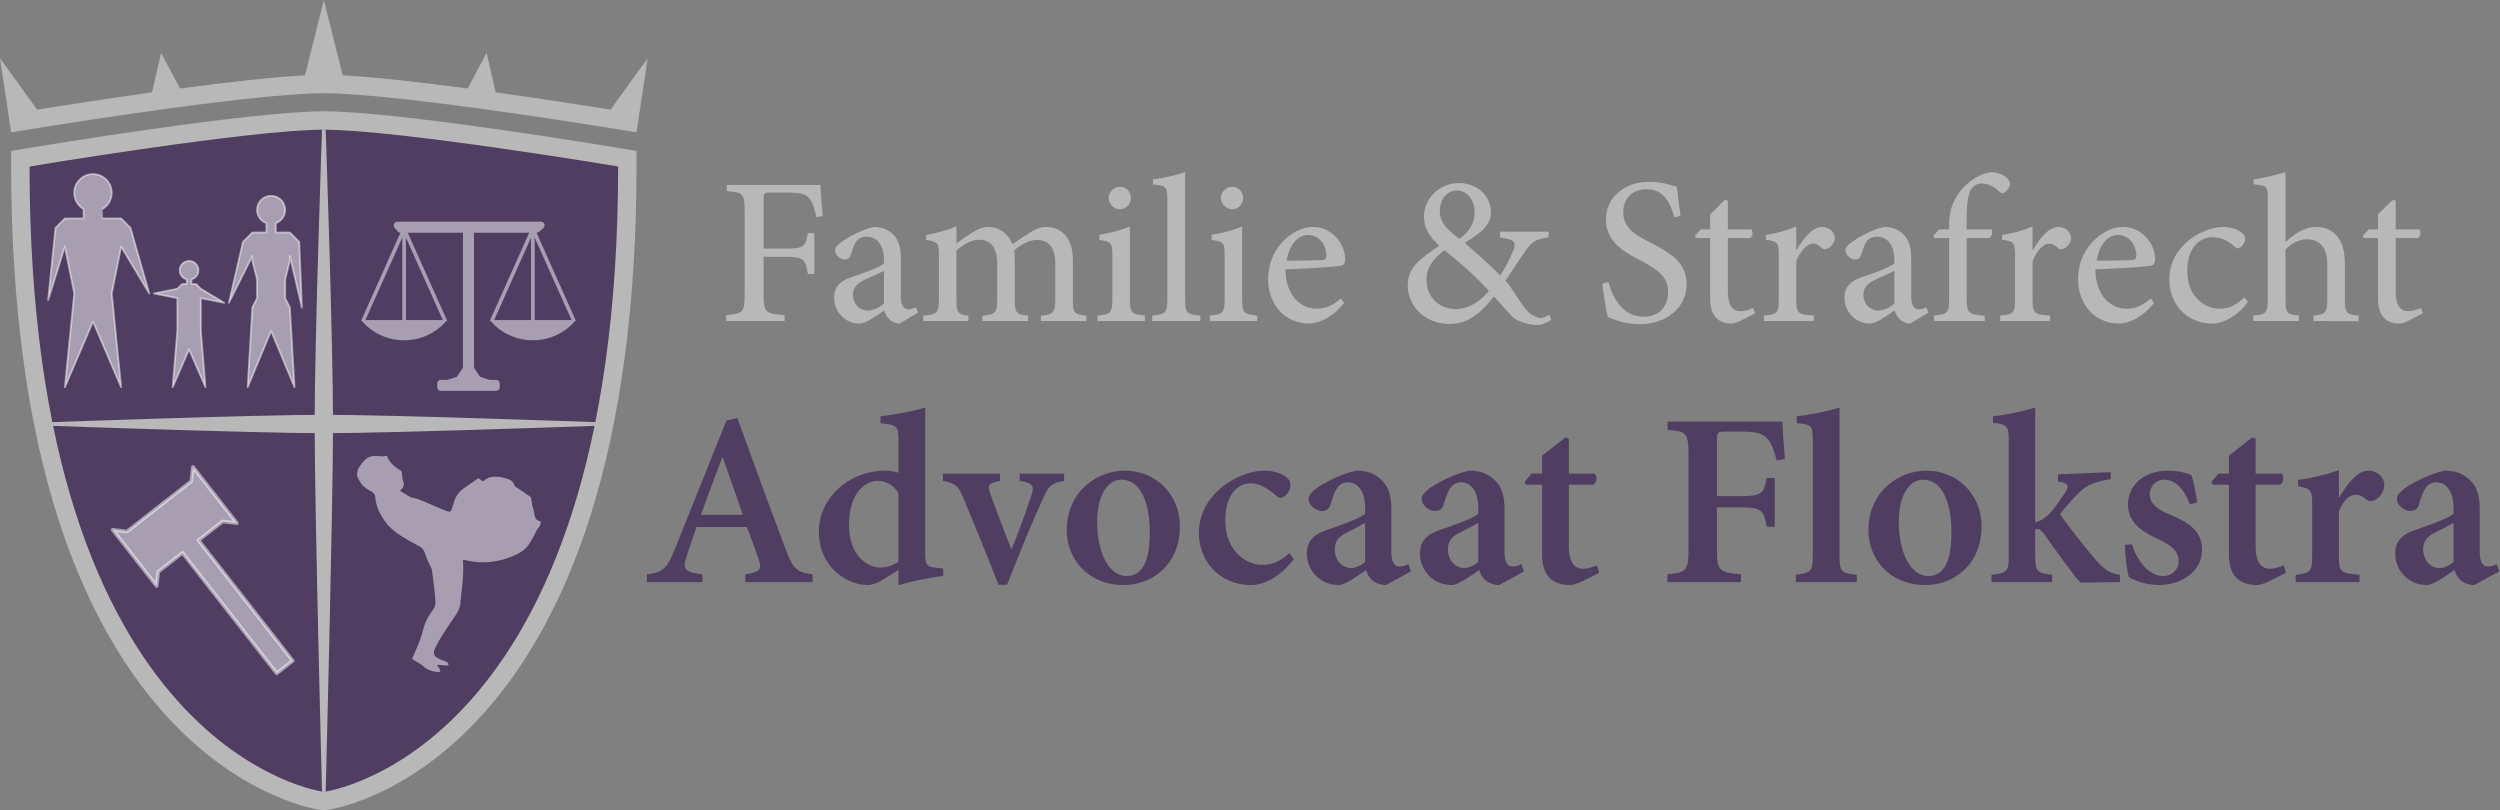 <?xml version="1.0" encoding="utf-8"?>
<!-- Generator: Adobe Illustrator 17.0.0, SVG Export Plug-In . SVG Version: 6.00 Build 0)  -->
<!DOCTYPE svg PUBLIC "-//W3C//DTD SVG 1.1//EN" "http://www.w3.org/Graphics/SVG/1.1/DTD/svg11.dtd">
<svg version="1.1" xmlns="http://www.w3.org/2000/svg" xmlns:xlink="http://www.w3.org/1999/xlink" x="0px" y="0px" width="617px"
	 height="200px" viewBox="0 0 617 200" enable-background="new 0 0 617 200" xml:space="preserve">
<rect x="0" y="0" width="617" height="200" fill="#808080" stroke="none"/>
<g id="schild">
	<g id="schild_1_">
		<path fill="#4F3D62" d="M79.642,197.677c-0.776-0.097-19.218-2.615-37.729-23.441C25.085,155.305,5.025,116.838,5.025,41.089
			v-1.922l1.896-0.317c2.226-0.372,54.726-9.11,73.003-9.11c18.276,0,70.777,8.737,73.003,9.11l1.896,0.317v1.922
			c0,75.749-20.06,114.216-36.887,133.147c-18.511,20.826-36.953,23.344-37.729,23.441l-0.281,0.035L79.642,197.677z"/>
		<path fill="#B8B8B8" d="M79.923,32.011c18.298,0,72.629,9.079,72.629,9.079c0,145.257-72.629,154.336-72.629,154.336
			S7.295,186.347,7.295,41.09C7.295,41.09,61.625,32.011,79.923,32.011 M79.923,27.472c-18.463,0-71.143,8.767-73.377,9.141
			l-3.791,0.634v3.844c0,33.603,3.891,62.799,11.564,86.779c6.218,19.432,14.931,35.54,25.897,47.876
			c19.073,21.457,38.333,24.084,39.144,24.185l0.563,0.07l0.563-0.07c0.811-0.101,20.071-2.728,39.144-24.185
			c10.966-12.336,19.678-28.444,25.897-47.876c7.673-23.979,11.564-53.176,11.564-86.779v-3.844l-3.791-0.634
			C151.067,36.239,98.386,27.472,79.923,27.472L79.923,27.472z"/>
	</g>
	<g id="kruis">
		<path fill="#B8B8B8" stroke="#B8B8B8" stroke-width="0.908" stroke-miterlimit="10" d="M79.923,32.011
			c0,0,1.816,52.197,1.816,72.629s-1.816,90.786-1.816,90.786s-1.816-70.354-1.816-90.786S79.923,32.011,79.923,32.011z"/>
		<path fill="#B8B8B8" stroke="#B8B8B8" stroke-width="0.908" stroke-miterlimit="10" d="M146.949,104.64
			c0,0-50.265,1.816-67.025,1.816s-67.025-1.816-67.025-1.816s50.265-1.816,67.025-1.816S146.949,104.64,146.949,104.64z"/>
	</g>
	<g id="kroon_3_">
		<path fill="#B8B8B8" d="M79.923,0l-4.649,18.596c-8.011,0.416-19.429,1.727-30.841,3.249l-4.674-8.792l-2.235,9.737
			c-11.3,1.583-21.9,3.237-28.358,4.271L0,14.384L2.751,32.66c0,0,57.729-9.647,77.173-9.647s77.173,9.647,77.173,9.647l2.75-18.277
			l-9.167,12.678c-6.458-1.034-17.057-2.688-28.356-4.271l-2.235-9.737l-4.674,8.792c-11.413-1.522-22.831-2.833-30.842-3.249
			L79.923,0z"/>
	</g>
</g>
<g id="boeskoolmannetje">
	<path opacity="0.5" fill="#FFFFFF" d="M108.635,165.674c0.261-0.361-0.719-1.192-0.707-1.508c0.011-0.286,1.843,0.224,2.693,0.056
		c0,0,0.278-0.629-0.412-0.831c-0.175-0.163-0.415-0.223-0.638-0.303c-0.539-0.195-1.078-0.392-1.575-0.684
		c-0.866-0.509-1.087-1.132-0.744-2.087c0.259-0.719,0.629-1.383,1.008-2.043c1.273-2.218,2.743-4.311,4.176-6.425
		c0.688-1.016,1.176-2.076,1.226-3.314c0.047-1.159,0.233-2.305,0.365-3.454c0.253-2.196,0.38-4.39,0.245-6.596
		c-0.016-0.258,0.039-0.353,0.337-0.281c1.335,0.322,2.69,0.526,4.063,0.565c2.9,0.082,5.664-0.518,8.313-1.694
		c1.342-0.596,2.556-1.344,3.429-2.564c0.495-0.691,0.912-1.426,1.315-2.173c0.419-0.776,0.706-1.633,1.318-2.294
		c0.275-0.297,0.352-0.645,0.392-1.022c0.023-0.219-0.034-0.355-0.265-0.414c-0.724-0.183-1.109-0.69-1.247-1.391
		c-0.163-0.829-0.201-1.685-0.583-2.463c-0.042-0.085-0.031-0.195-0.044-0.294c-0.062-0.456-0.122-0.913-0.185-1.369
		c-0.035-0.248-0.169-0.427-0.369-0.58c-0.982-0.75-2.031-1.401-3.065-2.073c-0.279-0.181-0.608-0.328-0.719-0.676
		c-0.281-0.888-0.946-1.344-1.78-1.609c-0.822-0.261-1.665-0.435-2.524-0.501c-1.018-0.078-1.991,0.074-2.843,0.696
		c-0.727,0.53-0.735,0.541-1.373-0.105c-0.218-0.221-0.374-0.241-0.632-0.056c-0.901,0.646-1.804,1.292-2.736,1.892
		c-1.316,0.846-2.377,1.891-2.888,3.409c-0.23,0.685-0.447,1.374-0.678,2.058c-0.25,0.739-0.453,0.86-1.194,0.6
		c-1.506-0.528-2.936-1.244-4.416-1.837c-1.213-0.486-2.377-1.101-3.664-1.391c-0.303-0.068-0.646-0.062-0.905-0.207
		c-0.801-0.448-1.568-0.957-2.353-1.433c-0.234-0.142-0.258-0.237-0.025-0.423c0.629-0.503,0.851-1.169,0.605-1.936
		c-0.23-0.72-0.349-1.453-0.382-2.202c-0.013-0.291-0.124-0.477-0.381-0.627c-1.041-0.609-1.988-1.329-2.638-2.376
		c-0.02-0.032-0.041-0.065-0.07-0.087c-0.329-0.262-0.434-0.624-0.462-1.022c-0.198-0.027-0.395-0.055-0.593-0.082
		c-0.336,0.119-0.68,0.146-1.03,0.085c-0.518-0.091-1.04-0.096-1.564-0.084c-1.09,0.024-1.964,0.492-2.672,1.298
		c-0.577,0.656-1.113,1.342-1.48,2.145c-0.058,0.42-0.117,0.84-0.175,1.259c0.047,0.538,0.345,0.965,0.599,1.419
		c0.233,0.416,0.468,0.821,0.807,1.16c0.625,0.624,1.373,1.077,2.138,1.493c0.607,0.33,0.93,0.756,0.981,1.477
		c0.162,2.303,1.189,4.277,2.528,6.092c1.102,1.493,2.575,2.588,4.124,3.588c1.426,0.92,2.964,1.639,4.423,2.502
		c0.515,0.305,0.822,0.718,1.047,1.259c0.41,0.987,0.666,2.031,1.205,2.972c0.3,0.523,0.589,1.097,0.664,1.698
		c0.323,2.558,0.691,5.113,0.846,7.69c0.043,0.71-0.182,1.355-0.608,1.919c-0.846,1.12-1.558,2.314-2.049,3.634
		c-0.287,0.773-0.465,1.576-0.689,2.366c-0.636,2.252-1.516,3.899-2.398,6.053c-0.049,0.12,1.491,1.04,1.811,1.2
		c0.491,0.246,0.815,0.647,1.443,1.09c0.618,0.437,1.564,0.809,2.312,0.925C107.978,165.868,108.391,166.012,108.635,165.674z"/>
</g>
<g id="hamer">
	<g id="hamer_6_">
		
			<polygon opacity="0.5" fill="#FFFFFF" stroke="#FFFFFF" stroke-width="0.908" stroke-linejoin="round" stroke-miterlimit="10" points="
			68.288,166.181 45.034,136.441 39.086,141.092 38.654,144.625 27.802,130.746 31.335,131.179 47.197,118.777 47.629,115.244 
			58.481,129.123 54.948,128.69 49,133.341 72.253,163.081 		"/>
	</g>
</g>
<g id="weegschaal">
	<g id="weegschaal_5_">
		<g id="weegschaal_6_" opacity="0.5">
			<path fill="#FFFFFF" stroke="#FFFFFF" stroke-width="0.454" stroke-miterlimit="10" d="M109.883,79.22
				c-2.494,2.786-6.117,4.539-10.15,4.539c-4.032,0-7.655-1.752-10.149-4.537L109.883,79.22z"/>
			<g id="ophanging_l_6_">
				
					<line fill="none" stroke="#FFFFFF" stroke-width="0.908" stroke-miterlimit="10" x1="89.585" y1="79.222" x2="99.733" y2="56.523"/>
				
					<line fill="none" stroke="#FFFFFF" stroke-width="0.908" stroke-miterlimit="10" x1="99.733" y1="56.523" x2="109.883" y2="79.22"/>
				
					<line fill="none" stroke="#FFFFFF" stroke-width="0.908" stroke-miterlimit="10" x1="99.733" y1="56.523" x2="99.733" y2="79.22"/>
			</g>
			<path fill="#FFFFFF" stroke="#FFFFFF" stroke-width="0.454" stroke-miterlimit="10" d="M141.658,79.22
				c-2.494,2.786-6.117,4.539-10.15,4.539c-4.032,0-7.655-1.752-10.149-4.537L141.658,79.22z"/>
			<g id="ophanging_r_6_">
				
					<line fill="none" stroke="#FFFFFF" stroke-width="0.908" stroke-miterlimit="10" x1="121.359" y1="79.222" x2="131.508" y2="56.523"/>
				
					<line fill="none" stroke="#FFFFFF" stroke-width="0.908" stroke-miterlimit="10" x1="131.508" y1="56.523" x2="141.658" y2="79.22"/>
				
					<line fill="none" stroke="#FFFFFF" stroke-width="0.908" stroke-miterlimit="10" x1="131.508" y1="56.523" x2="131.508" y2="79.22"/>
			</g>
			<polygon fill="#FFFFFF" stroke="#FFFFFF" stroke-width="1.816" stroke-linejoin="round" stroke-miterlimit="10" points="
				98.826,56.523 98.081,55.615 133.487,55.615 132.416,56.523 116.075,56.523 116.075,91.022 117.891,93.745 120.614,94.653 
				122.43,94.653 122.43,95.561 108.812,95.561 108.812,94.653 110.628,94.653 113.351,93.745 115.167,91.022 115.167,56.523 			"/>
		</g>
	</g>
</g>
<g id="familie">
	<g id="familie_larger_1_">
		
			<path id="vrouw_7_" opacity="0.5" fill="#FFFFFF" stroke="#FFFFFF" stroke-width="0.454" stroke-linejoin="round" stroke-miterlimit="10" d="
			M68.066,55.071c1.347-0.477,2.312-1.762,2.312-3.272l0,0c0-1.917-1.554-3.47-3.47-3.47l0,0c-1.917,0-3.47,1.554-3.47,3.47l0,0
			c0,1.512,0.967,2.799,2.317,3.274l-0.004,2.314h-3.47L59.967,59.7l-3.47,15.039L62.28,63.17v1.157l1.157,4.627v4.627l-1.157,2.314
			l-1.157,19.666l5.784-13.882l5.784,13.882l-1.157-19.666l-1.157-2.314v-4.627l1.157-4.627V63.17l2.979,12.757L73.849,59.7
			l-2.314-2.314h-3.47L68.066,55.071z"/>
		
			<path id="kind_7_" opacity="0.5" fill="#FFFFFF" stroke="#FFFFFF" stroke-width="0.454" stroke-linejoin="round" stroke-miterlimit="10" d="
			M47.242,68.954c0.998-0.257,1.735-1.163,1.735-2.241l0,0c0-1.278-1.036-2.314-2.314-2.314l0,0c-1.278,0-2.314,1.036-2.314,2.314
			l0,0c0,1.078,0.737,1.984,1.735,2.241v1.157h-1.157l-1.157,1.157l-5.784,1.157l5.784,1.157v8.025l-1.157,13.955l4.049-9.327
			l4.049,9.327l-1.157-13.955v-8.025l5.784,1.157l-5.784-3.47l-1.157-1.157h-1.157L47.242,68.954z"/>
		
			<path id="man_7_" opacity="0.5" fill="#FFFFFF" stroke="#FFFFFF" stroke-width="0.454" stroke-linejoin="round" stroke-miterlimit="10" d="
			M25.264,51.602c1.382-0.8,2.312-2.295,2.312-4.007l0,0c0-2.556-2.072-4.627-4.627-4.627l0,0c-2.556,0-4.627,2.072-4.627,4.627l0,0
			c0,1.712,0.93,3.207,2.314,4.007v2.314h-4.627l-2.314,2.314l-1.822,17.828l4.136-13.2l2.314,11.568l-2.314,23.136l6.941-16.195
			l6.941,16.195l-2.314-23.136l2.314-11.568l6.941,11.568l-4.627-16.195l-2.314-2.314h-4.627
			C25.262,53.916,25.262,51.602,25.264,51.602z"/>
	</g>
</g>
<g id="title">
	<g>
		<path fill="#4F3D62" d="M183.946,143.666v-1.917c3.775-0.599,4.135-1.258,3.296-3.715c-0.719-2.097-1.738-4.973-2.936-7.969
			h-12.404c-0.779,2.277-1.618,4.674-2.397,7.071c-1.079,3.295-0.719,4.015,3.835,4.614v1.917h-13.722l0.06-1.917
			c4.015-0.599,4.794-1.139,6.951-6.412l12.643-31.519l2.697-0.659c3.895,10.666,7.79,21.512,11.804,32.058
			c1.978,5.333,2.816,5.992,6.771,6.531v1.917H183.946z M178.374,112.866h-0.12c-1.857,4.793-3.595,9.587-5.273,14.201h10.366
			L178.374,112.866z"/>
		<path fill="#4F3D62" d="M232.78,142.107c-1.378,0.24-6.711,0.959-11.026,2.337v-3.775l-3.775,2.337
			c-1.857,1.139-3.056,1.378-3.775,1.378c-5.153,0-12.104-4.375-12.104-13.183c0-8.329,7.37-15.041,16.478-15.041
			c0.6,0,1.738,0.12,3.176,0.479v-7.97c0-3.595-0.419-3.835-4.434-4.194v-1.738c3.655-0.419,8.209-1.258,11.026-2.157v35.653
			c0,3.355,0.359,3.655,2.876,3.895l1.558,0.18V142.107z M221.754,121.794c-1.198-2.157-3.176-3.116-5.273-3.116
			c-1.978,0-6.951,1.858-6.951,10.966c0,7.31,4.434,10.426,7.73,10.426c1.618,0,3.056-0.479,4.494-1.438V121.794z"/>
		<path fill="#4F3D62" d="M262.62,118.678c-3.116,0.54-3.835,1.199-5.214,4.375c-2.217,4.734-5.272,12.164-8.868,21.272h-2.097
			c-2.936-7.49-5.752-14.381-8.688-21.452c-1.258-2.996-1.917-3.596-5.033-4.195v-1.797h14.082v1.797
			c-2.937,0.599-3.176,1.019-2.337,3.356c1.498,4.194,3.835,10.306,5.153,13.602c1.558-3.715,3.595-9.228,4.914-13.363
			c0.779-2.337,0.479-3.056-2.876-3.595v-1.797h10.966V118.678z"/>
		<path fill="#4F3D62" d="M277.539,116.162c8.149,0,13.662,6.292,13.662,13.662c0,9.827-7.13,14.561-13.842,14.561
			c-9.168,0-14.081-6.771-14.081-13.482c0-9.887,7.85-14.741,14.201-14.741H277.539z M276.7,118.379
			c-3.056,0-5.932,3.475-5.932,10.366c0,7.55,2.876,13.422,7.25,13.422c2.937,0,5.753-1.978,5.753-10.726
			c0-7.909-2.517-13.063-7.011-13.063H276.7z"/>
		<path fill="#4F3D62" d="M319.301,137.973c-2.756,3.775-6.831,6.412-10.486,6.412c-8.148,0-12.942-6.232-12.942-12.823
			c0-4.554,2.217-8.749,6.231-11.745c3.655-2.756,7.61-3.655,9.827-3.655h0.061c2.396,0,4.434,0.719,5.452,1.618
			c0.839,0.6,1.019,1.199,1.019,2.038c0,1.498-1.438,3.056-2.396,3.056c-0.359,0-0.719-0.24-1.259-0.659
			c-2.217-2.038-4.313-2.937-6.172-2.937c-3.115,0-6.231,2.697-6.231,9.168c0,8.209,5.933,10.966,8.868,10.966
			c2.637,0,4.435-0.659,6.951-2.876L319.301,137.973z"/>
		<path fill="#4F3D62" d="M342.069,144.385c-1.379,0-2.637-0.54-3.416-1.199c-0.839-0.779-1.258-1.678-1.498-2.517
			c-2.396,1.678-5.272,3.715-6.771,3.715c-4.854,0-7.85-3.895-7.85-7.67c0-3.056,1.498-4.734,4.793-5.873
			c3.716-1.258,8.21-2.876,9.588-4.015v-1.378c0-4.134-1.678-6.411-4.314-6.411c-0.959,0-1.678,0.359-2.337,1.079
			c-0.719,0.839-1.259,2.277-1.798,4.134c-0.359,1.438-1.139,1.857-2.277,1.857c-1.378,0-3.235-1.378-3.235-2.936
			c0-0.958,0.719-1.678,1.978-2.696c2.098-1.438,6.352-3.655,9.827-4.314c2.157,0,4.015,0.479,5.513,1.738
			c2.517,1.857,3.116,4.494,3.116,7.85v10.426c0,2.816,0.958,3.655,1.978,3.655c0.719,0,1.558-0.24,2.217-0.599l0.599,1.797
			L342.069,144.385z M336.916,129.045c-1.139,0.659-2.937,1.558-4.194,2.217c-2.098,0.959-3.296,2.097-3.296,4.254
			c0,3.356,2.396,4.674,3.955,4.674c1.138,0,2.517-0.599,3.535-1.498V129.045z"/>
		<path fill="#4F3D62" d="M369.99,144.385c-1.379,0-2.637-0.54-3.416-1.199c-0.839-0.779-1.258-1.678-1.498-2.517
			c-2.396,1.678-5.272,3.715-6.771,3.715c-4.854,0-7.85-3.895-7.85-7.67c0-3.056,1.498-4.734,4.793-5.873
			c3.716-1.258,8.21-2.876,9.588-4.015v-1.378c0-4.134-1.678-6.411-4.314-6.411c-0.959,0-1.678,0.359-2.337,1.079
			c-0.719,0.839-1.259,2.277-1.798,4.134c-0.359,1.438-1.139,1.857-2.276,1.857c-1.379,0-3.236-1.378-3.236-2.936
			c0-0.958,0.719-1.678,1.978-2.696c2.098-1.438,6.352-3.655,9.827-4.314c2.157,0,4.015,0.479,5.513,1.738
			c2.517,1.857,3.116,4.494,3.116,7.85v10.426c0,2.816,0.958,3.655,1.977,3.655c0.72,0,1.559-0.24,2.218-0.599l0.599,1.797
			L369.99,144.385z M364.837,129.045c-1.139,0.659-2.937,1.558-4.194,2.217c-2.098,0.959-3.296,2.097-3.296,4.254
			c0,3.356,2.396,4.674,3.955,4.674c1.138,0,2.517-0.599,3.535-1.498V129.045z"/>
		<path fill="#4F3D62" d="M390.063,143.666c-1.139,0.479-2.098,0.719-2.517,0.719c-4.435,0-6.951-2.277-6.951-7.49v-17.257h-4.015
			l-0.3-0.719l1.738-2.037h2.576v-4.434l5.752-4.494l0.84,0.299v8.629h6.411c0.659,0.719,0.539,2.277-0.42,2.756h-5.991v15.22
			c0,4.854,2.156,5.513,3.535,5.513c1.198,0,2.337-0.419,3.415-0.839l0.539,1.858L390.063,143.666z"/>
		<path fill="#4F3D62" d="M438.476,113.645c-0.599-2.397-1.138-3.955-2.097-5.153c-1.259-1.498-2.696-1.978-6.711-1.978h-3.775
			c-1.978,0-2.157,0.18-2.157,2.038v13.902h5.513c5.573,0,5.992-0.54,6.771-4.494h1.978v12.044h-1.978
			c-0.72-4.134-1.198-4.793-6.771-4.793h-5.513v10.126c0,5.573,0.479,5.932,5.933,6.412v1.917h-18.156v-1.917
			c4.674-0.479,5.213-0.839,5.213-6.352v-23.13c0-5.453-0.539-5.812-5.153-6.172v-2.037h28.343c0,1.618,0.3,5.932,0.6,9.228
			L438.476,113.645z"/>
		<path fill="#4F3D62" d="M443.208,143.666v-1.798c3.775-0.539,4.194-0.839,4.194-4.793v-28.283c0-3.895-0.359-4.015-3.954-4.375
			v-1.678c3.415-0.359,7.67-1.258,10.546-2.157v36.492c0,4.075,0.42,4.374,4.255,4.793v1.798H443.208z"/>
		<path fill="#4F3D62" d="M475.384,116.162c8.149,0,13.662,6.292,13.662,13.662c0,9.827-7.13,14.561-13.842,14.561
			c-9.168,0-14.081-6.771-14.081-13.482c0-9.887,7.85-14.741,14.201-14.741H475.384z M474.545,118.379
			c-3.056,0-5.932,3.475-5.932,10.366c0,7.55,2.876,13.422,7.25,13.422c2.937,0,5.753-1.978,5.753-10.726
			c0-7.909-2.517-13.063-7.011-13.063H474.545z"/>
		<path fill="#4F3D62" d="M513.432,143.785c-2.337-2.636-5.991-7.85-8.987-12.044c-0.6-0.779-1.02-1.079-1.438-1.139
			c-0.239,0-0.479,0-0.719,0v6.591c0,3.955,0.479,4.195,4.194,4.674v1.798h-14.98v-1.798c3.895-0.479,4.254-0.779,4.254-4.674
			v-28.462c0-3.655-0.419-4.015-3.895-4.374v-1.618c2.876-0.3,6.891-1.079,10.427-2.157v28.343c1.558-0.359,2.636-1.318,3.595-2.217
			c1.318-1.438,2.996-3.895,3.896-5.273c0.958-1.618,0.719-2.217-1.858-2.577v-1.797l13.003-0.54v1.738
			c-3.954,0.659-5.812,1.378-7.85,3.355c-1.617,1.558-2.576,2.697-4.674,5.273c1.438,2.277,7.251,9.527,9.229,11.745
			c2.037,2.217,3.355,2.936,5.572,3.235v1.798L513.432,143.785z"/>
		<path fill="#4F3D62" d="M540.515,124.491c-1.498-3.655-3.475-6.112-6.471-6.112c-1.858,0-3.476,1.498-3.476,3.655
			c0,2.217,1.857,3.655,4.793,4.913c4.914,1.978,8.09,4.135,8.09,8.689c0,5.812-5.572,8.749-10.606,8.749
			c-3.176,0-6.291-1.139-7.43-2.038c-0.42-0.958-0.959-5.153-0.959-7.85l1.678-0.18c1.259,3.955,4.075,7.85,7.79,7.85
			c2.037,0,3.775-1.558,3.775-3.655c0-2.157-1.199-3.595-4.675-5.273c-3.235-1.498-7.85-3.655-7.85-8.749
			c0-4.554,3.835-8.329,9.888-8.329c2.756,0,4.374,0.54,5.752,1.079c0.6,1.378,1.259,5.453,1.438,6.771L540.515,124.491z"/>
		<path fill="#4F3D62" d="M559.568,143.666c-1.139,0.479-2.098,0.719-2.517,0.719c-4.435,0-6.951-2.277-6.951-7.49v-17.257h-4.015
			l-0.3-0.719l1.738-2.037h2.576v-4.434l5.752-4.494l0.84,0.299v8.629h6.411c0.659,0.719,0.539,2.277-0.42,2.756h-5.991v15.22
			c0,4.854,2.156,5.513,3.535,5.513c1.198,0,2.337-0.419,3.415-0.839l0.539,1.858L559.568,143.666z"/>
		<path fill="#4F3D62" d="M577.363,122.693c2.157-3.595,4.554-6.531,7.131-6.531c2.337,0,3.954,1.738,3.954,3.476
			c0,1.797-1.139,3.295-2.636,3.895c-0.779,0.299-1.318,0.12-1.738-0.24c-0.959-0.779-1.737-1.199-2.756-1.199
			c-1.318,0-2.937,1.258-4.075,4.075v11.085c0,3.895,0.3,4.194,5.094,4.614v1.798h-15.76v-1.798
			c3.535-0.419,4.075-0.719,4.075-4.614v-12.943c0-3.476-0.42-3.715-3.476-4.314v-1.558c3.296-0.419,6.591-1.198,10.066-2.396v6.651
			H577.363z"/>
		<path fill="#4F3D62" d="M610.678,144.385c-1.379,0-2.637-0.54-3.416-1.199c-0.839-0.779-1.258-1.678-1.498-2.517
			c-2.396,1.678-5.272,3.715-6.771,3.715c-4.854,0-7.85-3.895-7.85-7.67c0-3.056,1.498-4.734,4.793-5.873
			c3.716-1.258,8.21-2.876,9.588-4.015v-1.378c0-4.134-1.678-6.411-4.314-6.411c-0.959,0-1.678,0.359-2.337,1.079
			c-0.719,0.839-1.259,2.277-1.798,4.134c-0.359,1.438-1.139,1.857-2.276,1.857c-1.379,0-3.236-1.378-3.236-2.936
			c0-0.958,0.719-1.678,1.978-2.696c2.098-1.438,6.352-3.655,9.827-4.314c2.157,0,4.015,0.479,5.513,1.738
			c2.517,1.857,3.116,4.494,3.116,7.85v10.426c0,2.816,0.958,3.655,1.977,3.655c0.72,0,1.559-0.24,2.218-0.599l0.599,1.797
			L610.678,144.385z M605.524,129.045c-1.139,0.659-2.937,1.558-4.194,2.217c-2.098,0.959-3.296,2.097-3.296,4.254
			c0,3.356,2.396,4.674,3.955,4.674c1.138,0,2.517-0.599,3.535-1.498V129.045z"/>
	</g>
	<g>
		<path fill="#B8B8B8" d="M201.477,53.57c-0.458-2.084-0.763-3.102-1.475-4.22c-0.915-1.424-2.034-1.831-5.948-1.831h-3.864
			c-1.576,0-1.729,0.102-1.729,1.627v12.202h5.288c4.729,0,4.982-0.458,5.644-3.813h1.576v10.066h-1.576
			c-0.61-3.559-0.915-4.22-5.644-4.22h-5.288v9.253c0,4.474,0.407,4.779,5.186,5.135v1.475h-14.439v-1.475
			c4.169-0.356,4.576-0.661,4.576-5.135V52.249c0-4.525-0.407-4.779-4.423-5.084v-1.525h23.133c0.051,1.881,0.305,5.186,0.56,7.677
			L201.477,53.57z"/>
		<path fill="#B8B8B8" d="M222.017,79.855c-0.813,0-1.932-0.458-2.491-1.017c-0.712-0.661-1.068-1.424-1.271-2.237
			c-2.034,1.373-4.525,3.254-6.101,3.254c-3.762,0-6.304-3.101-6.304-6.355c0-2.491,1.322-4.118,4.22-5.084
			c3.203-1.017,6.915-2.44,8.084-3.355v-0.915c0-3.711-1.729-5.745-4.321-5.745c-0.916,0-1.729,0.356-2.288,0.915
			c-0.61,0.712-1.068,1.881-1.525,3.457c-0.254,0.865-0.763,1.271-1.627,1.271c-0.966,0-2.288-1.068-2.288-2.288
			c0-0.712,0.61-1.322,1.627-2.084c1.525-1.068,4.983-3.051,7.881-3.661c1.627,0,3.152,0.458,4.373,1.423
			c1.83,1.525,2.338,3.661,2.338,6.406v9.406c0,2.39,0.966,3.102,1.881,3.102c0.61,0,1.322-0.254,1.831-0.508l0.559,1.322
			L222.017,79.855z M218.152,66.84c-1.119,0.61-3.406,1.576-4.474,2.085c-2.034,0.915-3.152,1.932-3.152,3.813
			c0,2.695,2.084,3.915,3.61,3.915c1.271,0,3.051-0.813,4.017-1.729V66.84z"/>
		<path fill="#B8B8B8" d="M256.893,79.246v-1.322c2.949-0.305,3.56-0.61,3.56-4.271v-8.491c0-3.762-1.424-5.948-4.525-5.948
			c-1.779,0-3.711,0.966-5.643,2.593c0.102,0.61,0.152,1.22,0.152,2.237v9.914c0,3.305,0.458,3.661,3.305,3.966v1.322h-11.288
			v-1.322c3.152-0.305,3.661-0.661,3.661-4.017v-8.796c0-3.864-1.474-5.948-4.525-5.948c-1.983,0-4.017,1.373-5.542,2.644v12.101
			c0,3.355,0.458,3.711,2.949,4.017v1.322h-11.134v-1.322c3.355-0.305,3.864-0.661,3.864-4.067V63.23
			c0-3.305-0.204-3.559-3.152-4.017v-1.22c2.288-0.407,5.034-1.068,7.474-2.135v4.22c1.067-0.763,2.186-1.627,3.762-2.593
			c1.373-0.865,2.644-1.475,4.22-1.475c2.542,0,4.83,1.627,5.847,4.271c1.525-1.118,3-2.084,4.271-2.847
			c1.118-0.762,2.491-1.423,3.966-1.423c4.017,0,6.66,2.898,6.66,8.033v9.863c0,3.457,0.356,3.661,3.355,4.017v1.322H256.893z"/>
		<path fill="#B8B8B8" d="M270.873,79.246v-1.373c3.254-0.305,3.66-0.61,3.66-4.169V63.128c0-3.203-0.203-3.457-3.202-3.915v-1.271
			c2.644-0.407,5.236-1.119,7.524-2.034v17.794c0,3.508,0.355,3.864,3.711,4.169v1.373H270.873z M273.618,48.893
			c0-1.576,1.322-2.796,2.797-2.796c1.525,0,2.694,1.22,2.694,2.796c0,1.475-1.169,2.746-2.745,2.746
			C274.94,51.638,273.618,50.367,273.618,48.893z"/>
		<path fill="#B8B8B8" d="M284.396,79.246v-1.373c3.254-0.305,3.712-0.661,3.712-4.118V49.452c0-3.508-0.306-3.61-3.56-3.915v-1.271
			c2.745-0.305,6.051-1.119,7.932-1.779v31.268c0,3.508,0.406,3.864,3.763,4.118v1.373H284.396z"/>
		<path fill="#B8B8B8" d="M298.579,79.246v-1.373c3.254-0.305,3.661-0.61,3.661-4.169V63.128c0-3.203-0.204-3.457-3.203-3.915
			v-1.271c2.644-0.407,5.236-1.119,7.524-2.034v17.794c0,3.508,0.355,3.864,3.711,4.169v1.373H298.579z M301.324,48.893
			c0-1.576,1.322-2.796,2.797-2.796c1.525,0,2.694,1.22,2.694,2.796c0,1.475-1.169,2.746-2.745,2.746
			C302.646,51.638,301.324,50.367,301.324,48.893z"/>
		<path fill="#B8B8B8" d="M331.727,74.771c-3.305,4.169-6.965,5.084-8.592,5.084c-6.406,0-10.169-5.135-10.169-10.981
			c0-3.508,1.271-6.661,3.407-9c2.135-2.389,4.982-3.864,7.677-3.864h0.051c4.372,0,7.881,3.864,7.881,7.982
			c-0.051,1.017-0.255,1.423-1.221,1.627c-0.915,0.152-7.372,0.661-13.523,0.864c0.102,6.863,4.067,9.711,7.728,9.711
			c2.085,0,4.067-0.813,5.948-2.542L331.727,74.771z M322.778,57.994c-2.236,0-4.524,2.084-5.236,6.355
			c2.796,0,5.644-0.051,8.542-0.152c0.915,0,1.22-0.254,1.271-1.017c0-2.695-1.729-5.186-4.524-5.186H322.778z"/>
		<path fill="#B8B8B8" d="M413.223,53.621c-0.916-3.254-2.39-6.915-6.864-6.915c-3.915,0-5.745,2.746-5.745,5.593
			c0,3.661,2.44,5.44,6.609,7.524c4.271,2.187,9.05,4.627,9.05,10.321c0,5.491-4.677,9.863-11.693,9.863
			c-2.136,0-3.864-0.407-5.135-0.813c-1.373-0.407-2.136-0.763-2.645-1.017c-0.355-1.118-1.067-5.644-1.372-8.186l1.525-0.407
			c0.813,3.254,3.254,8.592,8.643,8.592c3.864,0,6.102-2.44,6.102-6.152c0-3.762-2.746-5.592-6.712-7.677
			c-3.559-1.83-8.643-4.423-8.643-10.168c0-5.084,4.067-9.304,10.829-9.304c2.491,0,4.729,0.61,6.66,1.221
			c0.204,1.83,0.509,3.864,0.915,7.168L413.223,53.621z"/>
		<path fill="#B8B8B8" d="M429.541,79.195c-0.915,0.458-1.729,0.661-2.187,0.661c-3.355,0-5.287-1.982-5.287-6.203V58.756h-3.56
			l-0.203-0.56l1.475-1.576h2.288v-3.711l3.609-3.559l0.763,0.152v7.118h5.796c0.509,0.61,0.356,1.729-0.305,2.136h-5.491v13.168
			c0,4.169,1.729,4.881,3.102,4.881c1.22,0,2.39-0.458,3.102-0.813l0.508,1.322L429.541,79.195z"/>
		<path fill="#B8B8B8" d="M443.471,61.604c1.576-2.746,3.813-5.593,6.254-5.593c1.83,0,3.102,1.423,3.102,2.644
			c0,1.119-0.763,2.237-1.78,2.695c-0.609,0.254-1.067,0.204-1.372-0.102c-0.864-0.763-1.424-1.119-2.288-1.119
			c-1.271,0-2.949,1.525-4.067,4.373v9.304c0,3.457,0.254,3.813,4.321,4.067v1.373h-12.304v-1.373c3.254-0.254,3.66-0.61,3.66-4.017
			V63.128c0-3.355-0.305-3.559-3.202-3.965v-1.169c2.542-0.407,4.982-1.017,7.524-2.084v5.694H443.471z"/>
		<path fill="#B8B8B8" d="M471.381,79.855c-0.813,0-1.932-0.458-2.491-1.017c-0.712-0.661-1.067-1.424-1.271-2.237
			c-2.034,1.373-4.525,3.254-6.102,3.254c-3.762,0-6.305-3.101-6.305-6.355c0-2.491,1.322-4.118,4.221-5.084
			c3.203-1.017,6.914-2.44,8.084-3.355v-0.915c0-3.711-1.729-5.745-4.322-5.745c-0.915,0-1.729,0.356-2.288,0.915
			c-0.609,0.712-1.067,1.881-1.524,3.457c-0.255,0.865-0.763,1.271-1.627,1.271c-0.967,0-2.288-1.068-2.288-2.288
			c0-0.712,0.61-1.322,1.627-2.084c1.525-1.068,4.982-3.051,7.88-3.661c1.627,0,3.152,0.458,4.373,1.423
			c1.83,1.525,2.339,3.661,2.339,6.406v9.406c0,2.39,0.966,3.102,1.881,3.102c0.61,0,1.322-0.254,1.83-0.508l0.56,1.322
			L471.381,79.855z M467.518,66.84c-1.119,0.61-3.407,1.576-4.475,2.085c-2.033,0.915-3.152,1.932-3.152,3.813
			c0,2.695,2.085,3.915,3.61,3.915c1.271,0,3.05-0.813,4.017-1.729V66.84z"/>
		<path fill="#B8B8B8" d="M481.041,56.621v-1.118c0-1.576,0.204-3.051,0.56-4.169c0.356-1.118,1.221-3.661,4.067-6.101
			c1.83-1.576,3.712-2.491,5.796-2.745c1.779,0.051,3.305,0.762,4.118,1.729c0.509,0.61,0.56,1.271,0.306,1.881
			c-0.153,0.406-0.509,0.915-1.018,1.322c-0.559,0.356-1.017,0.356-1.474-0.153c-1.018-1.017-2.594-1.982-4.221-1.982
			c-1.372,0-2.186,0.61-2.745,1.525c-0.61,0.966-1.118,3.407-1.067,7.779v2.034h6.202c0.255,0.509,0.051,1.78-0.609,2.136h-5.593
			V73.5c0,3.813,0.406,4.067,4.474,4.423v1.322H477.33v-1.373c3.305-0.305,3.711-0.61,3.711-4.017v-15.1h-3.66l-0.254-0.56
			l1.474-1.576H481.041z"/>
		<path fill="#B8B8B8" d="M501.782,61.604c1.576-2.746,3.813-5.593,6.254-5.593c1.83,0,3.101,1.423,3.101,2.644
			c0,1.119-0.762,2.237-1.779,2.695c-0.609,0.254-1.067,0.204-1.372-0.102c-0.864-0.763-1.424-1.119-2.288-1.119
			c-1.271,0-2.949,1.525-4.067,4.373v9.304c0,3.457,0.254,3.813,4.321,4.067v1.373h-12.304v-1.373
			c3.254-0.254,3.661-0.61,3.661-4.017V63.128c0-3.355-0.306-3.559-3.203-3.965v-1.169c2.542-0.407,4.982-1.017,7.524-2.084v5.694
			H501.782z"/>
		<path fill="#B8B8B8" d="M531.625,74.771c-3.305,4.169-6.965,5.084-8.592,5.084c-6.406,0-10.169-5.135-10.169-10.981
			c0-3.508,1.271-6.661,3.407-9c2.135-2.389,4.982-3.864,7.677-3.864h0.051c4.372,0,7.881,3.864,7.881,7.982
			c-0.051,1.017-0.255,1.423-1.221,1.627c-0.915,0.152-7.372,0.661-13.523,0.864c0.102,6.863,4.067,9.711,7.728,9.711
			c2.085,0,4.067-0.813,5.948-2.542L531.625,74.771z M522.677,57.994c-2.236,0-4.524,2.084-5.236,6.355
			c2.796,0,5.644-0.051,8.542-0.152c0.915,0,1.22-0.254,1.271-1.017c0-2.695-1.729-5.186-4.524-5.186H522.677z"/>
		<path fill="#B8B8B8" d="M554.808,74.517c-2.288,3.102-5.796,5.338-8.847,5.338c-6.66,0-10.575-5.236-10.575-10.778
			c0-3.966,1.729-7.423,5.237-10.118c2.796-2.034,5.948-2.949,7.881-2.949h0.051c2.135,0,3.914,0.712,4.677,1.423
			c0.712,0.56,0.864,0.966,0.864,1.576c0,1.119-1.169,2.288-1.779,2.288c-0.305,0-0.559-0.153-1.017-0.559
			c-1.576-1.525-3.457-2.187-5.237-2.187c-3.305,0-6.253,2.746-6.253,8.186c0,7.118,4.982,9.457,7.829,9.457
			c2.237,0,3.915-0.56,6.305-2.796L554.808,74.517z"/>
		<path fill="#B8B8B8" d="M570.975,79.246v-1.373c2.949-0.254,3.407-0.661,3.407-4.017v-8.491c0-4.22-1.729-6.305-5.085-6.305
			c-1.83,0-3.813,0.916-5.236,2.593v12.202c0,3.305,0.254,3.762,3.305,4.017v1.373h-11.236v-1.373
			c3.102-0.254,3.559-0.61,3.559-4.017V49.249c0-3.254-0.152-3.457-3.508-3.762v-1.22c2.491-0.356,5.745-1.119,7.881-1.779v17.286
			c1.83-1.83,4.627-3.762,7.423-3.762c4.22,0,7.22,2.644,7.22,8.948v8.897c0,3.406,0.355,3.762,3.406,4.017v1.373H570.975z"/>
		<path fill="#B8B8B8" d="M594.36,79.195c-0.915,0.458-1.729,0.661-2.187,0.661c-3.355,0-5.287-1.982-5.287-6.203V58.756h-3.56
			l-0.203-0.56l1.475-1.576h2.288v-3.711l3.609-3.559l0.763,0.152v7.118h5.796c0.509,0.61,0.356,1.729-0.305,2.136h-5.491v13.168
			c0,4.169,1.729,4.881,3.102,4.881c1.22,0,2.39-0.458,3.102-0.813l0.508,1.322L594.36,79.195z"/>
	</g>
	<g>
		<path fill="#B8B8B8" d="M382.193,58.605c-3.609,0.406-4.321,1.322-6.101,3.864c-1.372,1.983-2.746,4.067-4.525,6.812
			c1.169,1.119,3.488,5.278,5.141,7.21c0.794,0.929,2.362,1.936,3.368,1.998c0.718,0.045,1.436-0.277,2.269-0.882l0.511,1.305
			c0,0-1.683,1.135-3.051,1.248c-3.097,0.257-5.999-1.372-6.609-2.033c-0.66-0.762-2.847-3.152-4.524-4.982
			c-3.711,4.982-7.169,6.812-10.83,6.812c-6.711,0-10.422-4.932-10.422-9.456c0-4.728,3.304-6.711,7.779-9.863
			c-2.39-2.186-3.763-4.372-3.763-7.168c0-4.677,4.016-8.287,8.642-8.287c4.373,0,7.881,3.051,7.881,7.168
			c0,2.135-1.119,3.559-2.237,4.576c-0.916,0.813-2.237,1.779-4.17,3.05c1.678,1.474,5.339,4.627,8.694,7.982
			c1.271-1.881,2.136-3.559,3.101-5.847c1.017-2.389,0.559-2.999-3.152-3.508v-1.423h11.998V58.605z M359.264,76.297
			c3.356,0,6.507-2.288,8.185-4.525c-2.847-3.101-6.151-6.203-10.931-10.015c-3.202,2.338-4.474,4.728-4.474,7.219
			c0,4.881,3.763,7.321,7.169,7.321H359.264z M359.518,47.013c-2.339,0-4.169,2.084-4.169,5.084c0,2.694,1.627,4.474,4.829,6.863
			c2.339-1.678,3.763-3.762,3.763-6.558c0-2.949-1.779-5.389-4.373-5.389H359.518z"/>
	</g>
</g>
</svg>
